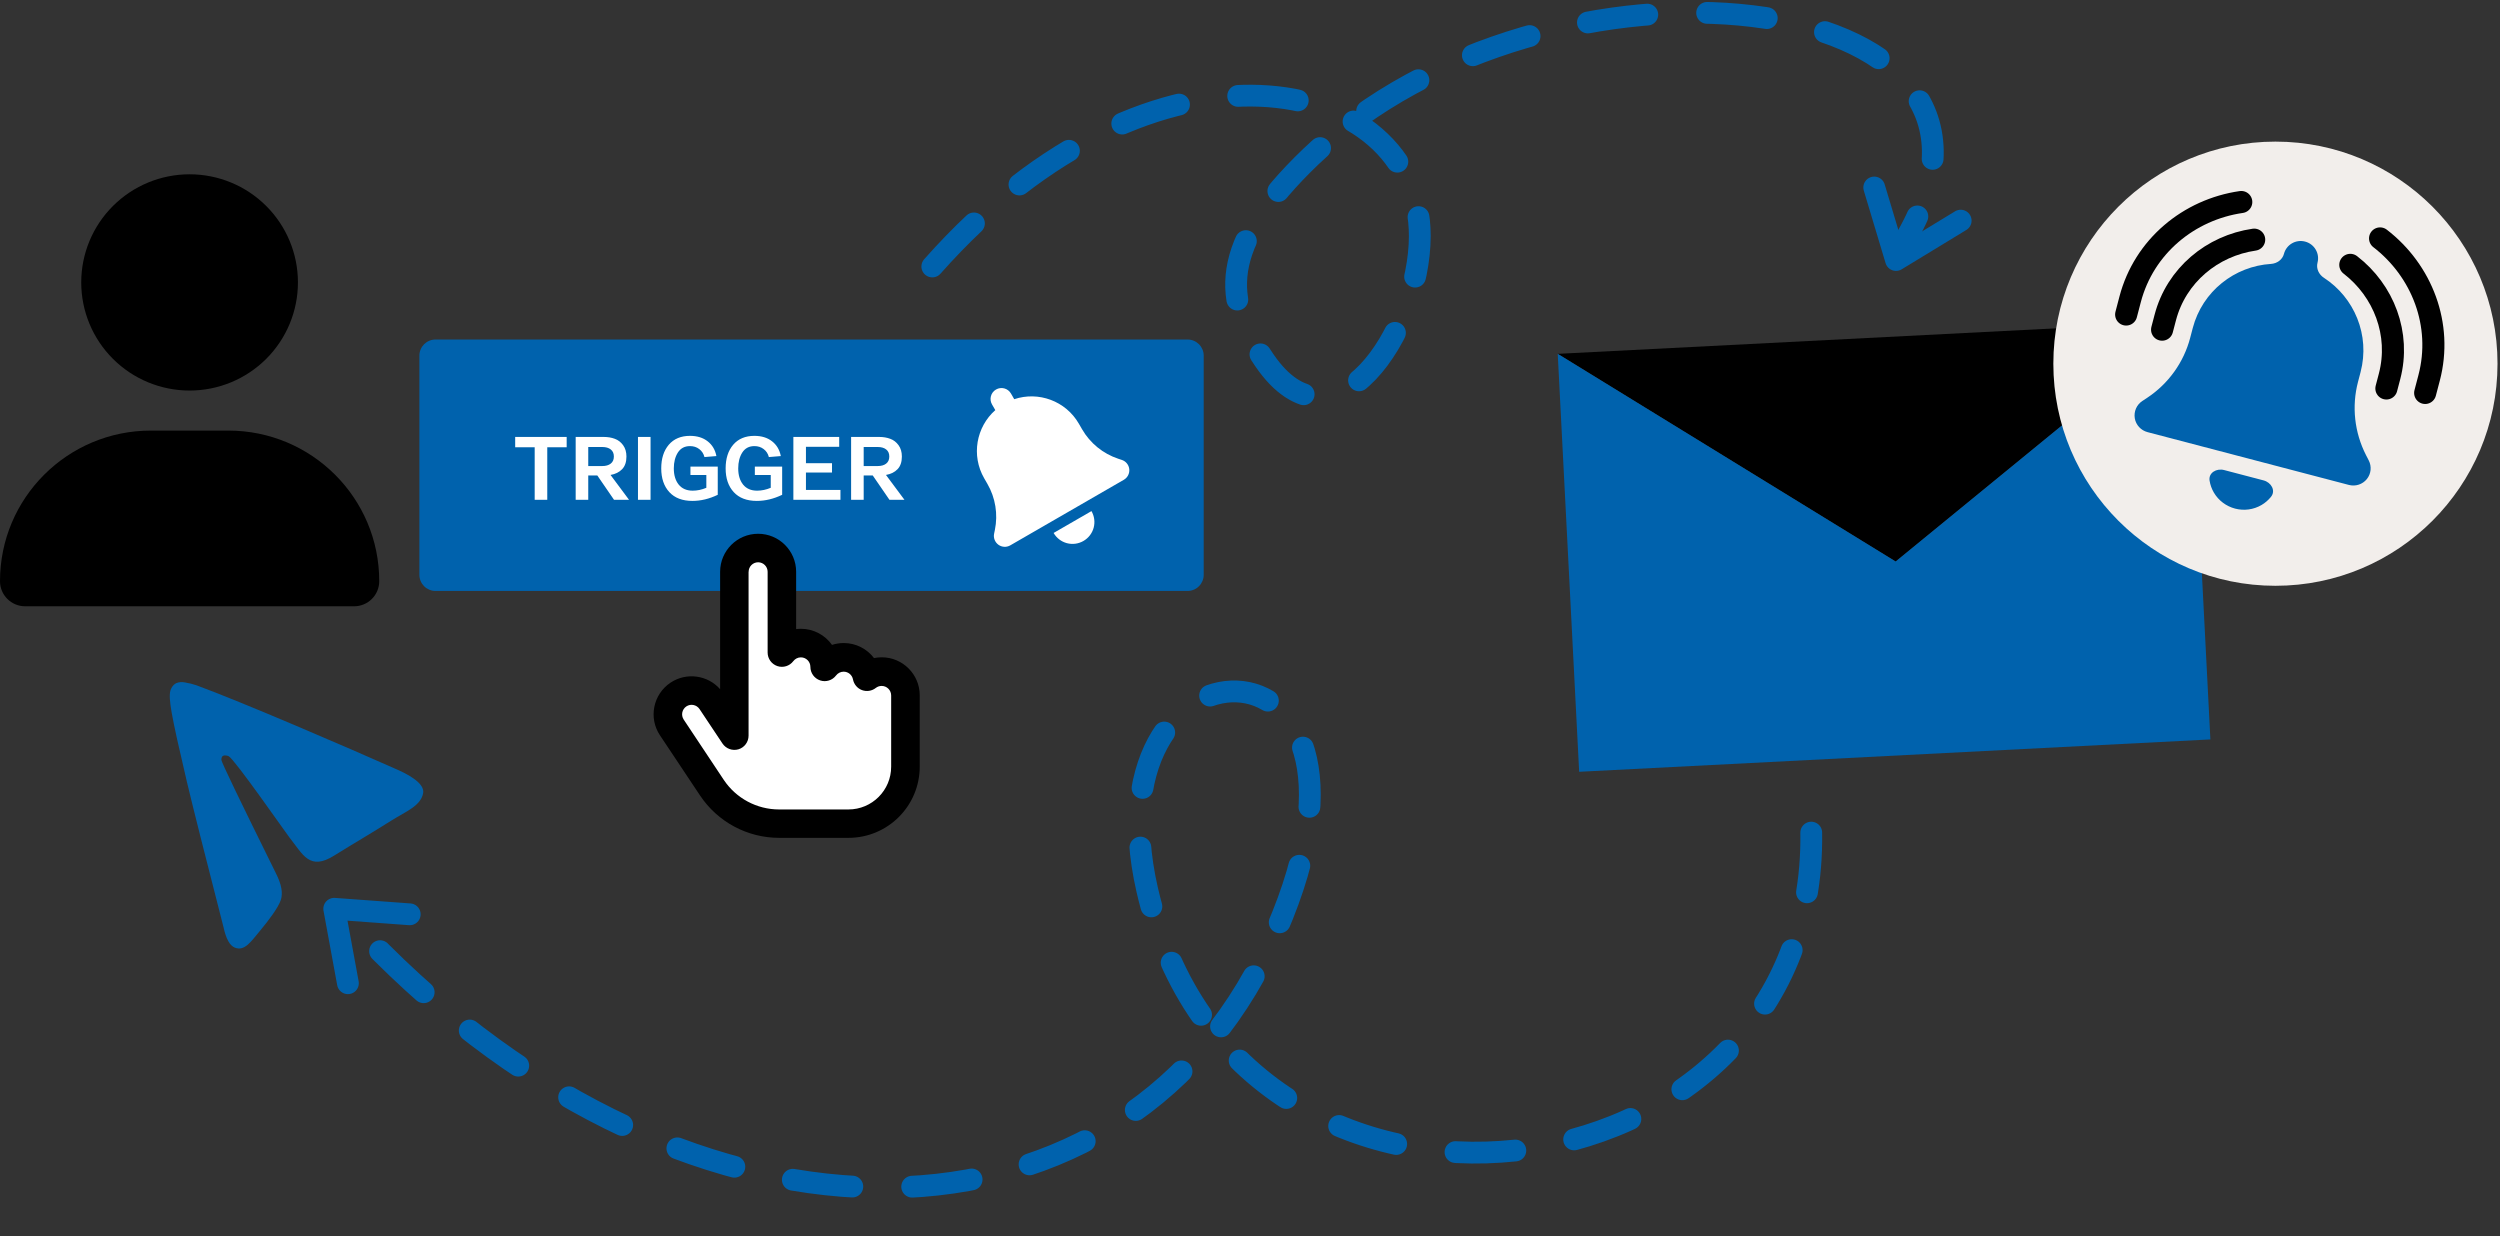 <?xml version="1.0" encoding="UTF-8"?> <svg xmlns="http://www.w3.org/2000/svg" width="459" height="227" viewBox="0 0 459 227" fill="none"><rect x="0" y="0" width="459" height="227" fill="#333333" stroke="none"/><path d="M286 64.965L348.042 103.092L401.894 59.031L286 64.965Z" fill="black"></path><path d="M289.934 141.7L405.828 135.758L401.894 59.031L348.042 103.092L286 64.965L289.934 141.7Z" fill="#0062AD"></path><path d="M458.544 66.775C458.544 89.295 440.288 107.551 417.768 107.551C395.249 107.551 376.993 89.295 376.993 66.775C376.993 44.256 395.249 26 417.768 26C440.288 26 458.544 44.256 458.544 66.775Z" fill="#F2EEEB"></path><path d="M423.218 44.355C421.513 43.908 419.777 44.916 419.333 46.611C419.052 47.68 418.054 48.385 416.951 48.454C410.294 48.869 404.364 53.458 402.588 60.231L402.116 62.031C400.936 66.531 398.13 70.441 394.241 73.024L393.32 73.632C392.276 74.319 391.744 75.562 391.946 76.792C392.149 78.021 393.07 79.02 394.284 79.339L431.262 89.035C432.475 89.354 433.758 88.933 434.548 87.963C435.337 86.993 435.474 85.648 434.901 84.535L434.397 83.554C432.276 79.395 431.748 74.621 432.931 70.111L433.403 68.311C435.179 61.539 432.263 54.63 426.667 51.001C425.739 50.4 425.215 49.296 425.496 48.227C425.94 46.532 424.922 44.802 423.218 44.355ZM415.194 92.732C415.881 92.333 416.479 91.813 416.964 91.203C417.868 90.066 416.993 88.568 415.587 88.2L411.969 87.251L408.351 86.302C406.945 85.934 405.448 86.809 405.678 88.244C405.801 89.012 406.066 89.759 406.469 90.445C407.324 91.897 408.725 92.95 410.362 93.379C411.999 93.808 413.737 93.578 415.194 92.732Z" fill="#0062AD"></path><path d="M396.96 60.526L397.544 58.298C399.583 50.525 406.178 45.111 413.868 44.001" stroke="black" stroke-width="4.055" stroke-linecap="round"></path><path d="M390.362 57.746L391.092 54.961C393.64 45.244 401.884 38.477 411.497 37.09" stroke="black" stroke-width="4.055" stroke-linecap="round"></path><path d="M438.14 71.324L438.724 69.096C440.762 61.323 437.673 53.369 431.516 48.629" stroke="black" stroke-width="4.055" stroke-linecap="round"></path><path d="M445.26 72.144L445.991 69.359C448.539 59.642 444.677 49.7 436.981 43.775" stroke="black" stroke-width="4.055" stroke-linecap="round"></path><path d="M27.711 79.054C12.402 79.054 0 91.43 0 106.708C0 109.251 2.067 111.314 4.616 111.314H65.012C67.561 111.314 69.628 109.251 69.628 106.708C69.628 91.43 57.225 79.054 41.916 79.054H27.711Z" fill="black"></path><path d="M48.875 65.89C45.144 69.613 40.084 71.705 34.808 71.705C29.532 71.705 24.472 69.613 20.741 65.89C17.01 62.167 14.914 57.118 14.914 51.852C14.914 46.587 17.01 41.538 20.741 37.815C24.472 34.092 29.532 32 34.808 32C40.084 32 45.144 34.092 48.875 37.815C52.605 41.538 54.701 46.587 54.701 51.852C54.701 57.118 52.605 62.167 48.875 65.89Z" fill="black"></path><path d="M171.172 48.927C212.269 2.52 260.729 13.646 260.673 43.339C260.64 60.984 244.812 84.639 232.168 66.183C224.67 55.24 223.475 45.232 240.677 28.752C284.206 -12.951 376.684 -3.216 350.173 43.358" stroke="#0062AD" stroke-width="4" stroke-linecap="round" stroke-dasharray="11 11"></path><path d="M344.11 34.424L348.109 47.738L359.983 40.509" stroke="#0062AD" stroke-width="4" stroke-linecap="round" stroke-linejoin="round"></path><path d="M218.037 62.335H79.963C78.327 62.335 77 63.662 77 65.298V105.534C77 107.171 78.327 108.498 79.963 108.498H218.037C219.673 108.498 221 107.171 221 105.534V65.298C221 63.662 219.673 62.335 218.037 62.335Z" fill="#0062AD"></path><path d="M94.588 82.118V80.222H104.041V82.118H100.478V91.769H98.168V82.118H94.588ZM115.493 91.769H112.738L109.669 87.299H108.003V91.769H105.694V80.222H110.841C111.6 80.222 112.281 80.337 112.886 80.568C113.491 80.787 113.997 81.178 114.404 81.739C114.811 82.3 115.014 82.993 115.014 83.817C115.014 84.819 114.751 85.594 114.223 86.143C113.694 86.694 112.985 87.046 112.094 87.2L115.493 91.769ZM108.003 82.069V85.567H110.56C111.231 85.567 111.754 85.418 112.127 85.121C112.513 84.824 112.705 84.389 112.705 83.817C112.705 83.246 112.513 82.811 112.127 82.515C111.754 82.217 111.231 82.069 110.56 82.069H108.003ZM117.132 91.769V80.222H119.442V91.769H117.132ZM121.403 85.995C121.403 84.192 121.865 82.745 122.788 81.657C123.723 80.568 125.021 80.023 126.681 80.023C128.001 80.023 129.085 80.359 129.932 81.03C130.779 81.69 131.311 82.592 131.532 83.735L129.338 83.916C129.184 83.301 128.865 82.811 128.381 82.449C127.908 82.085 127.341 81.904 126.681 81.904C125.703 81.904 124.96 82.3 124.454 83.091C123.96 83.873 123.712 84.841 123.712 85.995C123.712 87.227 124.009 88.217 124.603 88.965C125.208 89.712 126.066 90.087 127.177 90.087C128.012 90.087 128.848 89.91 129.684 89.559V87.216H126.764V85.666H131.779V90.846C130.229 91.593 128.678 91.967 127.127 91.967C125.291 91.967 123.878 91.428 122.887 90.351C121.898 89.272 121.403 87.821 121.403 85.995ZM133.227 85.995C133.227 84.192 133.689 82.745 134.613 81.657C135.548 80.568 136.846 80.023 138.506 80.023C139.826 80.023 140.909 80.359 141.757 81.03C142.603 81.69 143.136 82.592 143.357 83.735L141.163 83.916C141.009 83.301 140.689 82.811 140.206 82.449C139.733 82.085 139.166 81.904 138.506 81.904C137.528 81.904 136.785 82.3 136.279 83.091C135.785 83.873 135.537 84.841 135.537 85.995C135.537 87.227 135.834 88.217 136.428 88.965C137.032 89.712 137.891 90.087 139.001 90.087C139.837 90.087 140.673 89.91 141.509 89.559V87.216H138.589V85.666H143.604V90.846C142.053 91.593 140.503 91.967 138.952 91.967C137.115 91.967 135.702 91.428 134.712 90.351C133.722 89.272 133.227 87.821 133.227 85.995ZM145.662 91.769V80.222H154.076V82.036H147.972V85.039H152.756V86.754H147.972V89.954H154.307V91.769H145.662ZM166.062 91.769H163.307L160.238 87.299H158.572V91.769H156.263V80.222H161.41C162.169 80.222 162.851 80.337 163.456 80.568C164.06 80.787 164.566 81.178 164.974 81.739C165.38 82.3 165.583 82.993 165.583 83.817C165.583 84.819 165.32 85.594 164.791 86.143C164.264 86.694 163.555 87.046 162.664 87.2L166.062 91.769ZM158.572 82.069V85.567H161.13C161.8 85.567 162.323 85.418 162.697 85.121C163.081 84.824 163.274 84.389 163.274 83.817C163.274 83.246 163.081 82.811 162.697 82.515C162.323 82.217 161.8 82.069 161.13 82.069H158.572Z" fill="white"></path><path d="M182.87 71.514C181.909 72.069 181.581 73.294 182.135 74.255L182.738 75.298C179.237 78.39 178.275 83.624 180.703 87.827L181.292 88.848C182.766 91.4 183.25 94.408 182.659 97.299L182.518 97.981C182.356 98.755 182.671 99.551 183.309 100.016C183.946 100.48 184.802 100.522 185.486 100.127L206.341 88.086C207.025 87.691 207.413 86.931 207.335 86.144C207.256 85.357 206.719 84.689 205.968 84.442L205.306 84.223C202.508 83.29 200.147 81.372 198.671 78.814L198.081 77.793C195.655 73.59 190.642 71.806 186.213 73.291L185.612 72.248C185.056 71.287 183.831 70.959 182.87 71.514ZM200.798 96.884C201.073 95.856 200.926 94.761 200.393 93.837L196.918 95.844L193.441 97.851C193.975 98.774 194.85 99.449 195.877 99.725C196.906 100 198.001 99.853 198.924 99.32C199.847 98.787 200.523 97.912 200.798 96.884Z" fill="white"></path><path d="M129.054 127.317L125.318 128.035L122.875 132.49L131.928 146.431L135.952 149.88L142.132 151.46H158.084L164.12 147.868L166.276 142.407V126.167L162.97 123.005L159.665 124.155L156.216 120.706L151.904 121.137L148.312 117.975L143.569 119.413V103.604L138.827 100.443L134.946 103.604V134.79L129.054 127.317Z" fill="white"></path><path d="M137.448 104.978C137.448 104.019 138.233 103.234 139.193 103.234C140.152 103.234 140.937 104.019 140.937 104.978V119.808C140.937 120.931 141.657 121.934 142.726 122.294C143.794 122.654 144.972 122.283 145.648 121.389C145.975 120.964 146.477 120.691 147.044 120.691C148.003 120.691 148.788 121.476 148.788 122.436C148.788 123.559 149.508 124.562 150.577 124.922C151.645 125.282 152.823 124.911 153.499 124.017C153.826 123.592 154.328 123.319 154.895 123.319C155.745 123.319 156.454 123.93 156.607 124.736C156.781 125.631 157.403 126.383 158.253 126.699C159.104 127.015 160.074 126.874 160.794 126.307C161.088 126.078 161.459 125.936 161.873 125.936C162.833 125.936 163.618 126.721 163.618 127.681V129.425V140.765C163.618 145.105 160.107 148.616 155.767 148.616H149.661H143.14H143.042C138.964 148.616 135.147 146.577 132.879 143.175L125.53 132.119C124.996 131.312 125.214 130.232 126.01 129.698C126.806 129.164 127.896 129.382 128.43 130.178L132.65 136.513C133.294 137.472 134.482 137.898 135.584 137.571C136.685 137.243 137.437 136.218 137.437 135.063V132.893V104.978H137.448ZM139.193 98C135.344 98 132.214 101.129 132.214 104.978V126.536C129.946 123.951 126.053 123.384 123.109 125.336C119.903 127.484 119.031 131.813 121.179 135.019L128.539 146.065C131.778 150.917 137.219 153.829 143.053 153.829H143.151H149.672H155.778C163.007 153.829 168.863 147.973 168.863 140.744V129.403V127.659C168.863 123.81 165.733 120.68 161.884 120.68C161.393 120.68 160.925 120.735 160.467 120.822C159.191 119.143 157.174 118.063 154.906 118.063C154.153 118.063 153.434 118.183 152.757 118.401C151.482 116.613 149.399 115.446 147.044 115.446C146.749 115.446 146.455 115.468 146.171 115.501V104.978C146.171 101.129 143.042 98 139.193 98Z" fill="black"></path><path d="M36.093 125.828C44.325 128.846 63.988 137.316 73.022 141.337C76.848 143.045 77.866 144.505 77.692 145.585C77.312 147.942 74.498 148.995 71.885 150.637C67.822 153.195 65.347 154.603 61.381 157.069C56.808 159.943 55.629 156.877 53.157 153.78C52.512 152.959 43.047 139.356 41.988 138.843C41.847 138.768 41.337 138.604 40.99 138.76C40.642 138.916 40.654 139.279 40.649 139.535C40.648 139.912 43.989 146.853 50.671 160.359C51.677 162.34 51.974 163.963 51.562 165.225C51.111 166.62 49.304 169.009 47.844 170.762C46.063 172.902 44.917 174.695 43.124 173.987C42.191 173.625 41.494 172.367 41.034 170.212C37.598 156.836 35.354 147.927 34.301 143.488C31.325 130.821 30.908 128.25 31.291 126.768C31.387 126.436 31.7 125.756 32.352 125.43C32.81 125.228 33.379 125.179 33.948 125.293C34.674 125.41 35.393 125.59 36.093 125.828Z" fill="#0062AD"></path><path d="M75.229 167.867L61.365 166.85L63.877 180.522" stroke="#0062AD" stroke-width="4" stroke-linecap="round" stroke-linejoin="round"></path><path d="M332.544 152.868C333.604 221.979 227.278 235.911 210.619 163.342C199.103 113.178 261.174 113.298 233.142 173.477C205.11 233.655 123.766 233.571 64.407 169.028" stroke="#0062AD" stroke-width="4" stroke-linecap="round" stroke-linejoin="round" stroke-dasharray="11 11"></path></svg> 